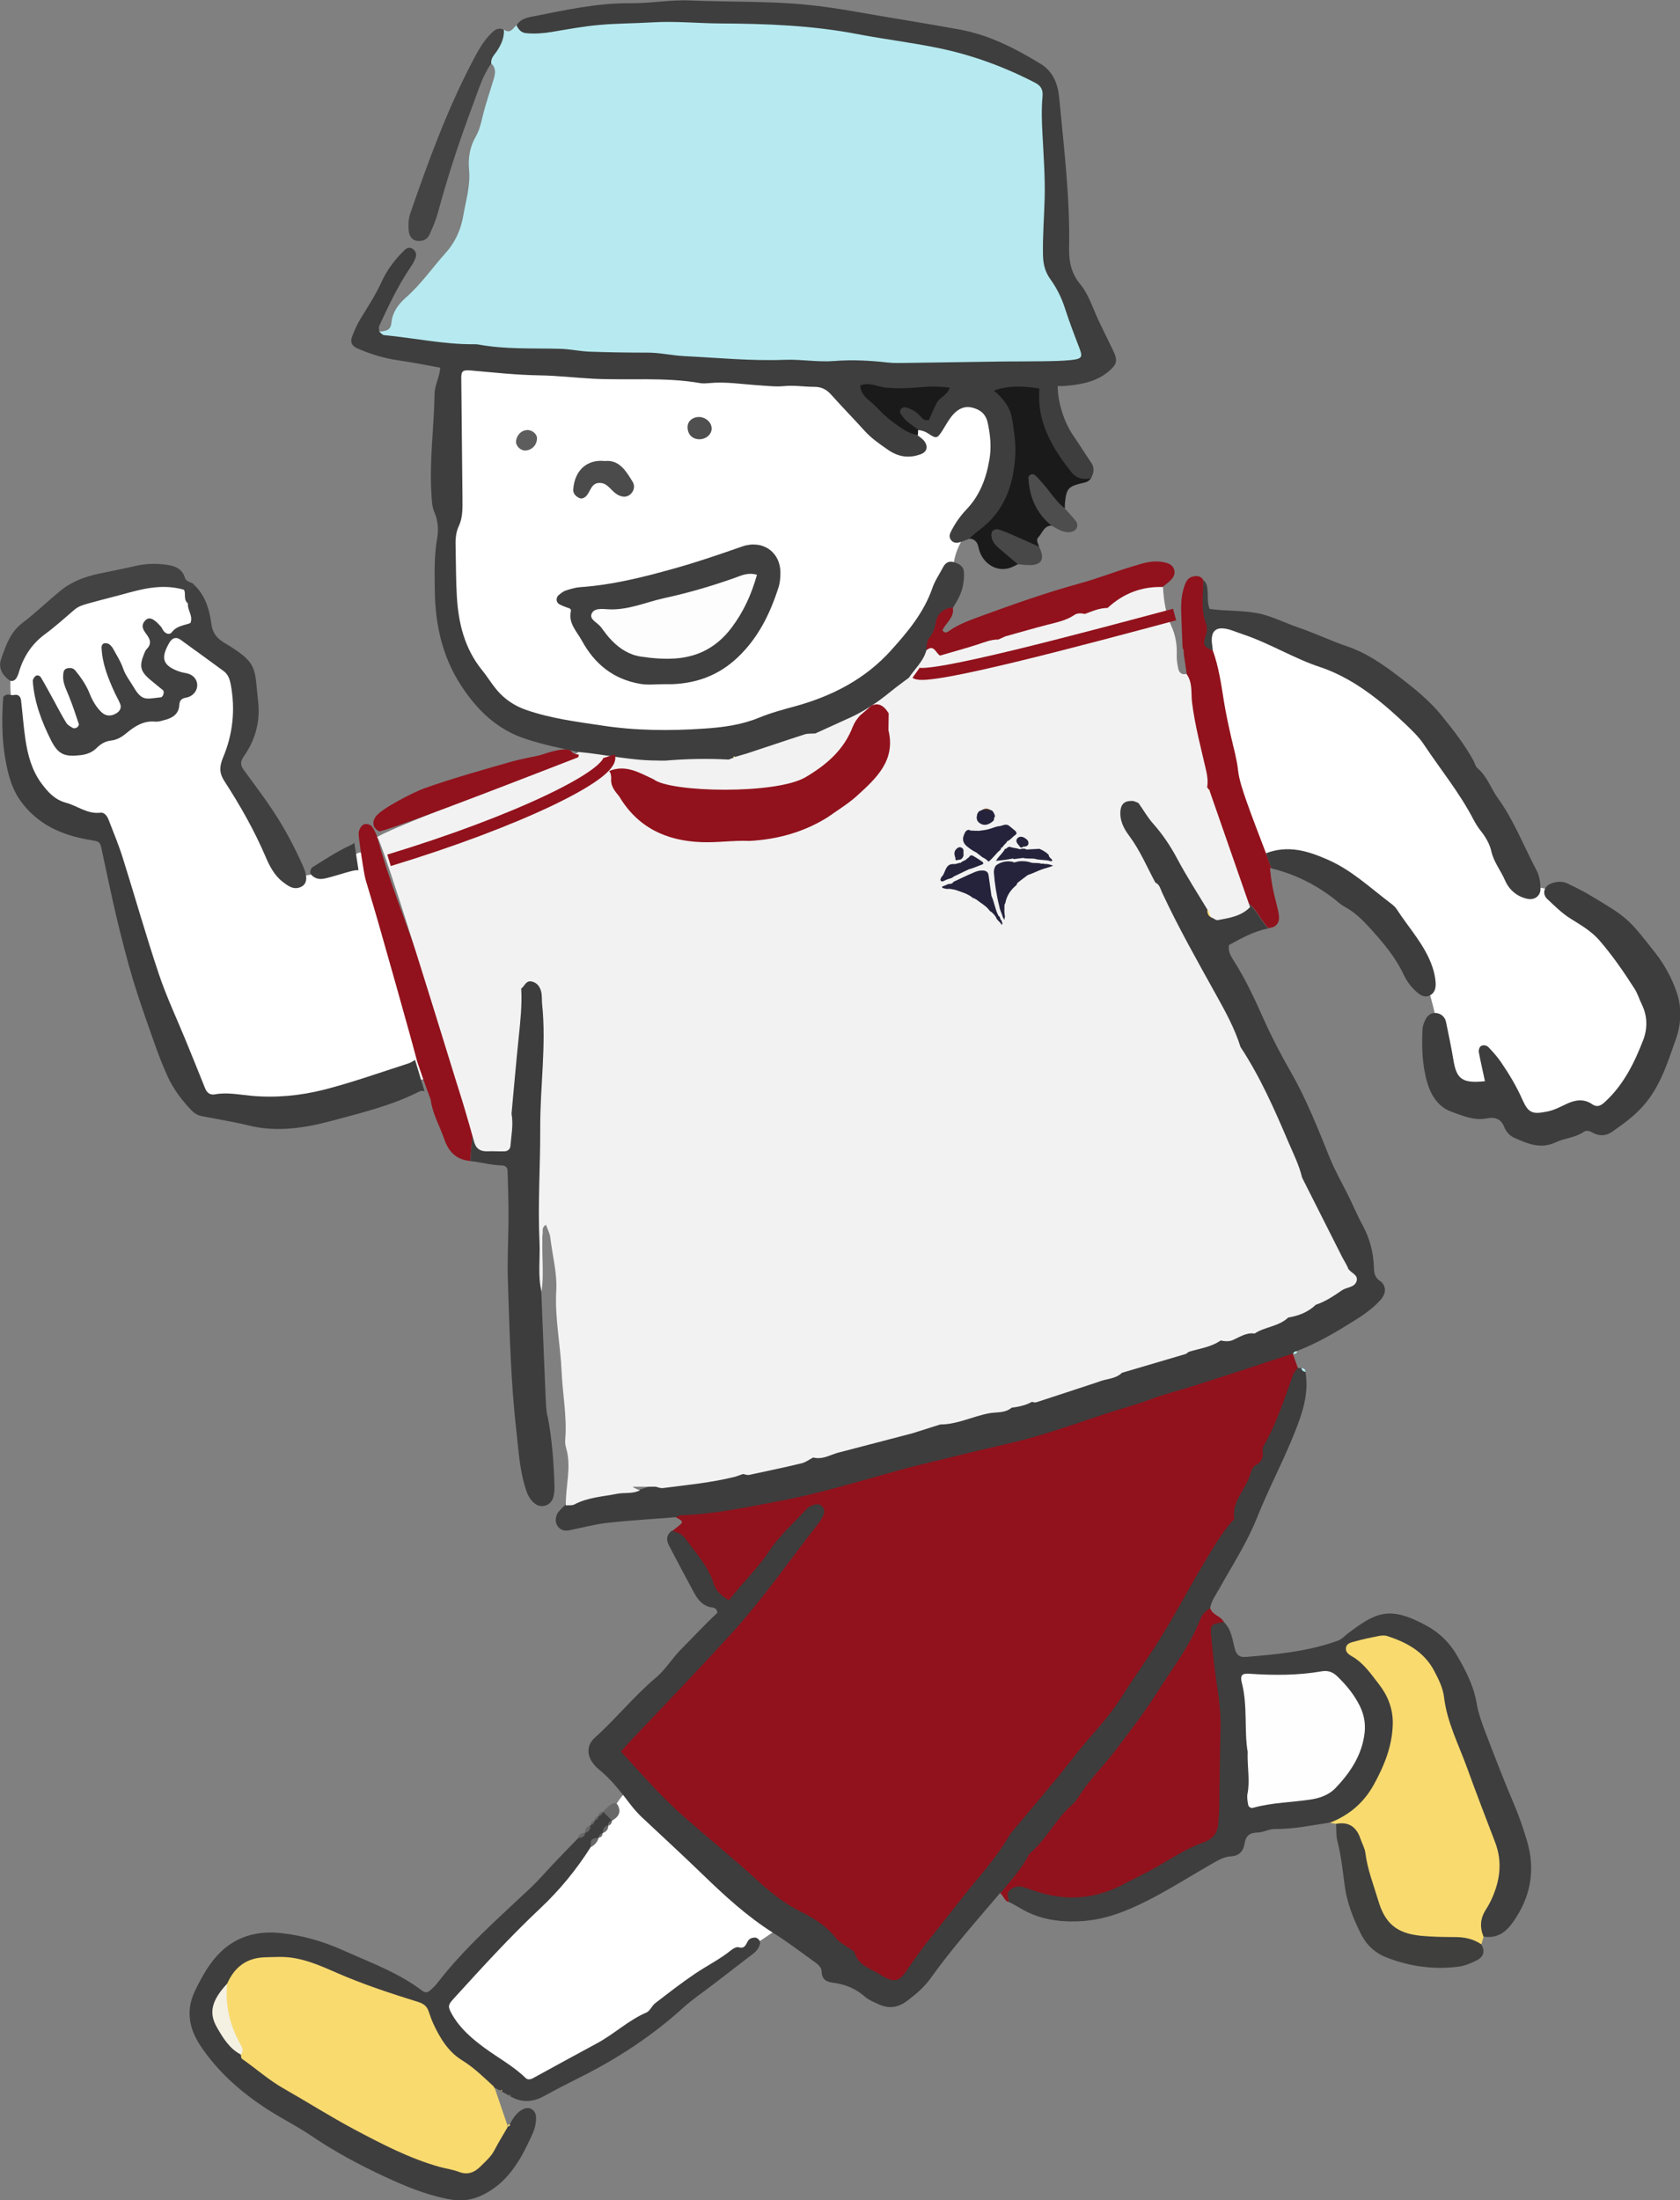 <?xml version="1.0" encoding="UTF-8"?> <svg xmlns="http://www.w3.org/2000/svg" id="_レイヤー_2" viewBox="0 0 140.44 183.89"><rect x="0" y="0" width="140.44" height="183.89" fill="#808080" stroke="none"/><defs><style>.cls-1{fill:#3f3f3e;}.cls-1,.cls-2,.cls-3,.cls-4,.cls-5,.cls-6,.cls-7,.cls-8,.cls-9,.cls-10,.cls-11,.cls-12,.cls-13,.cls-14,.cls-15,.cls-16,.cls-17,.cls-18,.cls-19,.cls-20,.cls-21,.cls-22,.cls-23,.cls-24,.cls-25,.cls-26,.cls-27{stroke-width:0px;}.cls-2{fill:#3f3e3e;}.cls-3{fill:#f8da6f;}.cls-4{fill:#f2f2f2;}.cls-5{fill:#4b4b4b;}.cls-6{fill:#434343;}.cls-7{fill:#51311d;}.cls-8{fill:#1a1a1a;}.cls-9{fill:#b6eaf0;}.cls-10{fill:#3d3d3d;}.cls-11{fill:#3f3f3f;}.cls-12{fill:#fdfdfd;}.cls-13{fill:#f4f0e2;}.cls-14{fill:#444;}.cls-15{fill:#f8da70;}.cls-16{fill:#91121c;}.cls-17{fill:#404040;}.cls-18{fill:#f8da72;}.cls-19{fill:#4f4f4f;}.cls-20{fill:#686868;}.cls-21{fill:#5d5d5d;}.cls-22{fill:#484848;}.cls-28{fill:none;stroke:#91121c;stroke-miterlimit:10;}.cls-23{fill:#fff;}.cls-24{fill:#3e3e3e;}.cls-25{fill:#24233b;}.cls-26{fill:#fefefe;}.cls-27{fill:#4d4d4d;}</style></defs><g id="_イラスト"><g id="child16"><path class="cls-23" d="M38.14,29.96s-1.01,3.44-.73,7.39-.28,5.19-.28,8.37.61,5.13,1.33,7.9c.72,2.78,2.49,3.83,3.66,5.11s3.5,2.55,8.67,3.08c5.17.53,9.15,1.53,12.49,0,3.34-1.53,3.73-.75,7.12-2.69,3.39-1.94,3.99-1.33,5.25-3.56,1.25-2.22,2.48-3.5,3.03-5.44.56-1.94.95-1.97,1-2.59s.14-1.61,1.18-3.07,2.6-2.29,2.6-4.85.89-1.61-.17-4.39-.63.11-2.26-2,2.65-1.5-3.52-2.11-21.84-.95-24.03-1-15.64-.16-15.64-.16h.29Z"></path><path class="cls-23" d="M100.71,51.79s4.37.12,10.2,2.51c5.83,2.39,7.22,5.15,9.11,7.27,1.89,2.12,3.89,5.68,5.06,7.73s2,3.78,2.39,4.39,2.5.39,3.67,1.39c1.17,1,4.5,2.56,5.56,4.61,1.06,2.06,2.33,2.89,2.22,4.44s0,2.39-.56,3.92c-.56,1.53-.78,3.42-1.61,4.25-.83.83-1.94,1.44-3.5,1.83s-2.56-.17-3.83.06c-1.28.22-1.5.78-3-.61s-.28-1.89-2.28-1.61-2,1.44-2.72,0-1.17-.78-1.17-3.11.89,1.56,0-2.78-1.83-6.06-2.06-6.89-2.83-3.67-5.33-4.97c-2.5-1.3-2.83-3.25-5.5-2.97s-2.89.56-2.89.56c0,0-4.28-12.72-4.22-14.89.06-2.17.47-5.12.47-5.12Z"></path><path class="cls-23" d="M32.52,76.04c-.56-3.2-.67-3.41-1.72-4.41-.48-.46-.77-.44-1.04-.25l.32,2.08-.32-2.08c-.33.23-.65.72-1.29,1.02-1.17.56-4.5,1.17-4.67.73-.17-.44-1.5-3.29-2.33-5.06-.83-1.78-2.69-2.79-2.44-3.61.25-.82,1.17-3.33,1.78-5.11s-.11-1.78-.94-3.56c-.83-1.78-1.44-.33-2.39-1.44-.94-1.11-.44-1.33-.5-2.99-.06-1.66-1.13-1.94-1.94-2.87-.82-.93-.83-.25-4.72.42-3.89.68-3.44-.06-6.61,2.07-3.17,2.13-2.33,2.42-2.67,4.37-.33,1.94-.11,2.89,0,3.89s.39,1.28.5,4.83c.11,3.56.33,1.17,1.61,2.83,1.28,1.67.61.5,2.22,1.28,1.61.78,2.44.39,3.33.94s.5.89.78,1.44c.28.56.33,2.17.83,4.22.5,2.06,1.17,4.22,1.94,6,.78,1.78,1.28,3.94,1.67,5.44s1,3.44,1.89,5c.89,1.56,1.06,1.22,2.61,1.78,1.56.56,3.39-.33,7.67-.61,3.93-.26,3.8-.33,9.13-2.15l-1.08-3.57,1.08,3.57c.47-.16.97-.33,1.53-.52l.39-.11s-4.06-10.39-4.61-13.59Z"></path><path class="cls-23" d="M65.79,160.69c-2.11,1.44-8.33,5.6-10.67,7.08-2.33,1.48-6.5,4.53-8.22,5.42-1.72.89-3.57,1.17-4.45,1s-5.16-5.45-5.66-6.42.11-.91,1.39-2.63,5.22-4.43,7.11-6.72c1.89-2.28,5.32-6.29,5.55-6.56s1.45-2.74,2.17-2.26,4.67,5.54,6.5,6.43,6.28,4.67,6.28,4.67Z"></path><path class="cls-16" d="M108.08,113.16c.14.38.27.77.41,1.15.25.77-.2,1.4-.45,2.06-1.05,2.74-2.29,5.4-3.54,8.06-2.94,6.26-6.72,12.01-10.5,17.75-2.12,3.22-4.93,5.9-7.21,8.99-3.33,4.49-7,8.71-10.25,13.25-1.17,1.63-1.85,1.71-3.64.74-1.04-.56-1.77-1.44-2.56-2.25-2-2.06-4.71-3.12-6.8-5.01-3.66-3.29-7.57-6.3-10.9-9.96-1.33-1.46-1.25-1.78.18-3.23,5.32-5.38,10.43-10.97,14.83-17.15.2-.28.51-.55.1-1.24-1.15,1.47-2.53,2.6-3.51,4.09-.7,1.06-1.54,2-2.43,2.89-.95.95-1.89.86-2.38-.41-.73-1.91-2.09-3.34-3.21-4.96.17-.13.34-.26.51-.4.41-.33.39-.4-.22-.72.25-.87,1.01-.74,1.62-.77,4.06-.14,7.96-1.18,11.82-2.25,5.2-1.44,10.45-2.68,15.68-4,3.83-.97,7.55-2.37,11.3-3.63,3.18-1.07,6.45-1.85,9.6-3.02.5-.19,1.04-.36,1.55.02Z"></path><path class="cls-9" d="M42.12,2.47c.53.4.76-.11,1.06-.37,3.2.27,6.32-.66,9.5-.72,1.55-.03,3.11-.17,4.67-.12,6.91.21,13.79.61,20.58,2.09,2.78.6,5.42,1.53,8.01,2.68,1.36.61,1.82,1.61,1.8,3.01-.05,3.54.12,7.09,0,10.63-.05,1.54.22,2.96,1.03,4.3.81,1.34,1.3,2.84,1.71,4.35.43,1.61,0,2.21-1.68,2.39-.48.05-.96.04-1.44.04-7.75,0-15.51.22-23.25-.1-5.57-.23-11.15-.56-16.72-.87-4.68-.26-9.36-.41-13.99-1.17-.64-.11-1.51.1-1.71-.89.48-.05.97-.06,1.03-.73.08-.89.58-1.57,1.22-2.13,1.27-1.11,2.22-2.51,3.34-3.75.76-.84,1.25-1.93,1.44-3.04.22-1.28.62-2.56.49-3.9-.09-.98.07-1.9.57-2.77.3-.52.43-1.1.57-1.69.25-1.04.61-2.06.92-3.09.14-.47.22-.94-.22-1.32-.45-1.24.54-1.95,1.05-2.83Z"></path><path class="cls-24" d="M31.7,27.72c.14.1.27.28.41.29,2.5.23,4.98.78,7.51.76.12,0,.24,0,.36.02,2.26.42,4.54.3,6.82.36.84.02,1.67.21,2.5.24,1.61.06,3.23.08,4.85.08,1.02,0,2.03.24,3.03.29,2.81.14,5.62.42,8.44.31,1.37-.05,2.74.21,4.12.1,1.5-.12,3-.04,4.49.13.53.06,1.08.03,1.62.03,2.7-.04,5.4-.08,8.1-.12,1.08-.01,2.16,0,3.24-.02.78-.01,1.56-.02,2.34-.1.96-.1,1-.25.66-1.11-.41-1.06-.81-2.12-1.16-3.2-.28-.87-.67-1.67-1.2-2.41-.44-.6-.62-1.23-.64-2-.04-1.62.1-3.23.14-4.85.04-1.74-.09-3.48-.18-5.22-.06-1.08-.1-2.16,0-3.24.05-.53-.11-.89-.63-1.15-2.57-1.33-5.27-2.32-8.1-2.9-2.23-.46-4.5-.73-6.74-1.16-3.79-.73-7.62-.87-11.46-.89-1.9-.01-3.8-.21-5.7-.09-1.5.09-3,.08-4.49.22-1.31.12-2.61.36-3.91.58-.72.12-1.43.17-2.15.1-.41-.04-.62-.31-.79-.64.26-.47.73-.63,1.19-.72,2.76-.54,5.5-1.17,8.34-1.14,1.68.02,3.34-.31,5.03-.23,3.17.14,6.35.04,9.53.34,1.5.14,2.97.37,4.45.63,2.83.5,5.68.94,8.51,1.46,2.45.45,4.64,1.57,6.75,2.86,1.07.65,1.46,1.7,1.57,2.89.39,4.17.91,8.34.82,12.55-.02,1.12.2,2.1.94,2.99.53.64.84,1.44,1.17,2.21.48,1.16,1.08,2.27,1.61,3.41.35.75.27,1.05-.32,1.58-1.09.97-2.44,1.19-3.83,1.3-.17.01-.35,0-.52,0-.01,1.34.54,3.05,1.31,4.16.51.74.98,1.5,1.49,2.25.32.47.2.91-.04,1.35-1.06.42-1.82.05-2.45-.86-.96-1.39-1.99-2.78-2.13-4.49-.13-1.59-.78-2.13-2.43-1.65,1.62,2.96,1.62,5.98.16,8.99-.7,1.43-1.61,2.66-3.3,3.02-.28.1-.55.22-.84.3-.24.07-.48.04-.66-.16-.18-.21-.18-.44-.07-.67.34-.71.79-1.35,1.32-1.91,1.13-1.18,1.66-2.6,1.93-4.18.18-1.03.08-2.02-.13-3.03-.16-.76-.59-1.13-1.29-1.31-.67-.17-1.19.11-1.6.56-.36.39-.61.88-.9,1.34-.45.69-.51.72-1.21.25-.27-.18-.53-.25-.83-.28-.75.05-1.29-.33-1.56-.97-.25-.61-.1-1.52.69-1.07,1.52.86,1.96-.37,2.69-1.08-1.86.08-3.77.05-5.87-.02,1.18,1.54,2.68,2.49,4.03,3.59.18.16.4.29.54.48.36.5.19.93-.35,1.11-.97.34-1.84.2-2.69-.39-.69-.48-1.38-.95-1.95-1.58-.93-1.03-1.89-2.01-2.81-3.04-.39-.44-.85-.65-1.42-.64-.84,0-1.66-.15-2.51-.06-.71.07-1.43-.03-2.15-.07-1.38-.09-2.75-.32-4.13-.18-.24.02-.49.04-.72,0-2.97-.52-5.98-.22-8.97-.37-1.5-.08-2.99-.26-4.49-.28-1.92-.03-3.83-.24-5.74-.41-.66-.06-.79.07-.78.64.03,3.35.07,6.7.1,10.05,0,.78.04,1.58-.3,2.3-.3.63-.29,1.28-.27,1.94.03,1.32.02,2.64.1,3.96.13,2.24.65,4.36,2.11,6.16.53.65.94,1.39,1.54,1.99.61.61,1.3,1.03,2.11,1.32,2.06.72,4.2.99,6.33,1.31,2.86.44,5.74.46,8.61.26,1.55-.1,3.11-.31,4.56-.91,1-.41,2.04-.69,3.08-.97,3.06-.85,5.81-2.27,7.95-4.65,1.4-1.55,2.75-3.16,3.46-5.21.21-.62.6-1.17.9-1.75.19-.37.5-.54.89-.42.41.12.81.32.85.82.02.35,0,.72-.07,1.07-.12.73-.49,1.35-.87,1.96-1.11.97-1.38,2.36-1.83,3.66-.29.94-.9,1.67-1.57,2.34-1.6,1.61-3.44,2.86-5.56,3.69-.84.46-1.67.93-2.61,1.16-1.83.57-3.66,1.18-5.52,1.65-.25.08-.51.15-.77.23-.26.09-.53.17-.8.24-.19.05-.38.09-.57.11-1.6.09-3.21.05-4.81.05-.21.03-.41.03-.62,0-1.65.03-3.28-.09-4.91-.36-.66-.11-1.26-.28-1.74-.75-1.46-.32-2.91-.61-4.34-1.08-2.44-.79-4.1-2.42-5.44-4.47-1.55-2.37-2.16-5.05-2.2-7.85-.02-1.5-.07-2.99.2-4.49.12-.66.06-1.45-.2-2.06-.24-.53-.25-1.02-.28-1.54-.19-2.82.21-5.63.26-8.45.01-.75.42-1.37.47-2.18-1.15-.21-2.31-.45-3.48-.61-1.2-.17-2.34-.52-3.44-1-.48-.21-.63-.53-.44-1.01.19-.5.41-1,.69-1.46.63-1.02,1.28-2.02,1.78-3.12.45-.98,1.11-1.85,1.89-2.61.16-.16.4-.3.65-.15.29.17.4.46.29.77-.1.28-.25.54-.42.79-1.05,1.54-1.84,3.23-2.62,4.91-.06.14,0,.33,0,.5Z"></path><path class="cls-10" d="M115.36,107.07c-.45-.34-.49-.66-.51-1.19-.04-1.2-.35-2.38-.92-3.44-.49-.89-.87-1.84-1.33-2.74-.48-.95-1.01-1.88-1.42-2.89-.99-2.44-1.95-4.91-3.27-7.21-.8-1.4-1.56-2.84-2.22-4.31-.76-1.7-1.53-3.39-2.53-4.96-.24-.39-.53-.79-.42-1.35,1.06-.58,2.09-1.16,3.29-1.39-.8-.79-1.21-2.19-2.39-2.42.08.8-.36.94-1.84,1.2-.31-.05-.51-.23-.64-.5-.06-.14-.11-.28-.18-.42-.77-1.69-1.71-3.29-2.72-4.84-.93-1.44-1.82-2.95-3.34-3.9-1.6.2-2.02.82-1.36,2.37.73,1.69,1.74,3.24,2.63,4.86,2.33,4.65,5.15,9.04,7.21,13.82,2.01,3.39,3.57,7,5.11,10.62.73,1.9,1.71,3.68,2.61,5.5q1.55,3.12-1.41,4.92c-.65.4-1.37.65-2.09.9-1.85.8-3.75,1.47-5.68,2.02-.86.24-1.69.56-2.55.8-1.9.54-3.8,1.06-5.64,1.78-.64.3-1.3.57-1.98.76-1.91.48-3.77,1.15-5.66,1.68-.52.15-1.05.3-1.57.45-1.99.4-3.96.84-5.91,1.4-.79.23-1.6.42-2.37.72-2.1.33-4.09,1.09-6.14,1.62-.73.14-1.43.37-2.16.52-1.97.57-3.97,1.05-6,1.39-.19.03-.38.07-.56.13-2.26.43-4.58.53-6.81,1.17-.37.12-.74.23-1.11.35-2.22-.3-4.35-.18-6.21,1.27-.13.12-.27.24-.39.38-.12.13-.26.26-.32.42-.13.34-.17.7.08,1.02.25.32.59.39.96.31,1.06-.21,2.11-.5,3.18-.62,1.9-.21,3.82-.32,5.72-.47.17-.06.33-.17.5-.17,2.76-.09,5.45-.67,8.15-1.18,3.36-.63,6.62-1.64,9.9-2.55,1.91-.53,3.84-.94,5.75-1.43,1.91-.48,3.86-.86,5.75-1.41,2.01-.58,3.99-1.29,5.98-1.94,1.25-.41,2.53-.74,3.75-1.21,1.12-.42,2.28-.7,3.42-1.06,2.8-.88,5.57-1.81,8.36-2.72l.04-.03c.1-.08.21-.15.34-.2,1.69-.64,3.22-1.56,4.75-2.51.82-.51,1.61-1.06,2.25-1.79.45-.52.46-1.15-.08-1.56Z"></path><path class="cls-16" d="M106.03,77.58c.06-.01.11-.03.17-.04.55-.09.79-.5.71-1.05-.05-.36-.14-.71-.23-1.06-.25-.91-.42-1.83-.52-2.89.04.01.08.03.13.04l-.46-1.27s0,0,0,0c-.56-1.48-1.13-2.92-1.64-4.38-.29-.84-.6-1.71-.7-2.59-.1-.91-.35-1.76-.55-2.64-.24-1.05-.47-2.1-.64-3.17-.22-1.4-.43-2.83-.92-4.18-.32-.15-.44-.46-.38-.74.36-1.75-.47-3.4-.4-5.12-.22-.38-.57-.39-.93-.29-.31.08-.48.32-.6.62-.29.74-.35,1.51-.33,2.29.03,1.01.08,2.03.12,3.04.15.23.06.51.14.76.07.47.13.93.2,1.4-.19.89-.13,1.77.01,2.67.34,2.19.95,4.33,1.31,6.52.04.18.08.36.15.53.06.17.11.33.18.5.81,2.49,1.81,4.91,2.54,7.43.15.53.25.91.28,1.21,1.18.23,1.58,1.62,2.39,2.42Z"></path><path class="cls-10" d="M120.01,82.09c-.03-.41-.12-.83-.25-1.22-.61-1.86-1.96-3.27-3-4.88-.13-.2-.32-.36-.51-.5-1.72-1.3-3.29-2.8-5.32-3.67-1.63-.71-3.25-1.21-5.1-.51l.46,1.27c1.97.48,3.62,1.32,5.13,2.46.33.25.64.56,1,.75.81.44,1.45,1.06,2.06,1.73,1.09,1.2,2.15,2.43,2.85,3.92.26.54.61,1.04,1.07,1.44.33.29.68.53,1.13.31.44-.22.51-.66.48-1.09Z"></path><path class="cls-10" d="M34.7,88.58c-.21.12-.38.24-.57.3-2.34.75-4.66,1.58-7.04,2.19-1.98.5-4.03.7-6.08.51-1.02-.09-2.01-.31-3.04-.12-.4.08-.68-.13-.83-.52-.51-1.28-1.03-2.55-1.55-3.83-.77-1.89-1.65-3.74-2.3-5.67-1.09-3.24-2.01-6.52-3.04-9.78-.34-1.08-.78-2.13-1.19-3.19-.11-.29-.36-.59-.65-.55-1.1.14-1.93-.57-2.89-.83-.95-.25-1.54-.92-2.07-1.64-.8-1.09-1.14-2.38-1.33-3.69-.16-1.07-.23-2.15-.36-3.22-.04-.35-.25-.54-.61-.45-.27.06-.57-.22-.88.17-.16,2.16-.11,4.37.47,6.53.2.73.49,1.46.96,2.12,1.43,2,3.46,2.89,5.77,3.28.86.15.88.11,1.04.86.41,1.87.79,3.75,1.23,5.61.42,1.74.86,3.48,1.37,5.2.54,1.77,1.16,3.52,1.78,5.27.34.96.7,1.92,1.13,2.85.48,1.04,1.17,1.96,1.96,2.79.25.27.55.45.92.52,1.29.25,2.6.46,3.88.77,2.42.6,4.79.2,7.11-.43,2.43-.65,4.88-1.25,7.15-2.4.16-.08.31-.07.45-.02l-.79-2.62Z"></path><path class="cls-10" d="M29.2,70.69c-1.07.49-2.06,1.16-3.07,1.78-.12.08-.22.32-.19.47.02.14.19.3.34.38.33.2.7.15,1.05.06.64-.16,1.27-.37,1.9-.54.32-.09.56-.13.74-.11l-.35-2.29c-.11.09-.24.17-.41.24Z"></path><path class="cls-16" d="M37.33,86.17c-.18-.79-.43-1.63-1.15-2.18-.41-1.31-.8-2.63-1.23-3.94-1.1-3.3-2.45-6.51-3.35-9.88-.09-.34-.25-.68-.43-.99-.12-.2-.34-.33-.61-.31-.28.03-.4.23-.5.45-.05.11-.08.23-.08.35,0,.37.43,3.33.58,3.84.48,1.6.96,3.2,1.41,4.81.76,2.65,1.5,5.3,2.24,7.95.21.74.4,1.47.61,2.24-.04.02.99,2.9,1.08,3.11.05.11.09.23.11.34.16,1.15.75,2.15,1.12,3.22.34.99.92,1.73,2.17,1.85.01,0,.02,0,.03,0,.04-1.03.14-2.12.37-3.14-.6-2.63-1.76-5.1-2.36-7.73Z"></path><path class="cls-10" d="M45.75,118.33c-.1-.53-.11-1.07-.14-1.61-.13-2.93-.24-5.86-.36-8.79-.38-4.24.49-8.44.38-12.68-.06-2.51.27-5.01.27-7.51,0-1.49.11-2.99-.11-4.48-.1-.68-.42-1.26-1.09-1.53-.72-.28-1.11.16-1.41.73-.52,3.39-.64,6.8-.95,10.21-.02.36.04.72,0,1.08-.06.73.27,1.7-.83,1.9-1.17.21-1.57-.65-1.77-1.59-.01-.05-.03-.1-.04-.16-.23,1.02-.33,2.11-.37,3.14.87.09,1.73.34,2.62.36.27,0,.47.15.48.43.04,1.26.08,2.52.08,3.77,0,1.85-.12,3.71-.05,5.56.14,4.12.23,8.25.7,12.36.19,1.67.27,3.35.8,4.96.15.48.37.89.76,1.19.51.4,1.26.18,1.49-.42.13-.34.15-.69.14-1.06-.06-1.97-.2-3.93-.58-5.87Z"></path><path class="cls-10" d="M56.21,127.94c.41.12.82.28,1.07.63.87,1.21,1.93,2.33,2.38,3.78.22.7.7,1.02,1.27,1.4,1.1-1.43,2.4-2.65,3.4-4.16.85-1.28,2.05-2.34,3.11-3.49.15-.16.4-.27.62-.34.22-.07.48-.06.67.14.19.19.21.45.12.67-.1.27-.27.54-.45.77-2.36,3.02-4.55,6.18-7.12,9.03-2.73,3.02-5.58,5.95-8.37,8.91-.32.34-.64.69-1.01,1.1,1.74,1.89,3.38,3.79,5.27,5.45,2.03,1.78,4.13,3.48,6.12,5.3,1.09.99,2.26,1.95,3.64,2.63,1.12.55,2.2,1.23,2.99,2.27.21.27.56.44.84.65.24.18.62.31.69.54.3,1,1.19,1.24,1.94,1.7,1.32.81,1.7.84,2.48-.34.79-1.2,1.67-2.33,2.57-3.45.86-1.08,1.7-2.16,2.56-3.23,1.17-1.45,2.41-2.83,3.35-4.45.21-.36.51-.66.78-.99,1.57-1.89,3.19-3.75,4.69-5.69,1.28-1.65,2.78-3.11,3.9-4.89,1.12-1.78,2.37-3.47,3.46-5.26,1.22-1.98,2.29-4.05,3.5-6.04.71-1.17,1.38-2.37,2.29-3.41.07-.08.22-.17.21-.24-.23-1.46.94-2.42,1.31-3.66.09-.28.2-.66.42-.78.55-.29.74-.67.64-1.26-.03-.16.06-.36.15-.51,1.05-1.83,1.67-3.84,2.39-5.81.08-.22.26-.4.39-.6.1.04.19.04.29.02.17.05.29.16.36.32.31,1.8-.26,3.47-.9,5.07-.95,2.39-2.17,4.67-3.12,7.05-.84,2.13-2.08,4.02-3.18,6-.29.52-.66,1.01-.77,1.62-1.07,3.31-3.28,5.98-5.16,8.81-2.72,4.1-5.99,7.78-9.18,11.52-1.03,1.21-1.51,2.93-3.23,3.5-1.97,2.33-4.01,4.61-5.78,7.09-.57.79-1.27,1.39-2.05,1.96-.79.57-1.53.6-2.35.22-.38-.18-.79-.34-1.1-.61-.75-.66-1.6-1.03-2.58-1.16-.55-.07-1.03-.21-1.05-.96-.01-.43-.45-.7-.79-.94-1.07-.77-2.12-1.57-3.24-2.27-2.19-1.38-4.07-3.11-5.92-4.9-1.68-1.63-3.4-3.2-5.1-4.8-.3-.29-.58-.6-.84-.93-.84-1.09-1.67-2.2-2.76-3.07-.18-.15-.35-.33-.49-.53-.5-.69-.48-1.5.18-2.09,1.78-1.6,3.28-3.48,5.12-5.03.8-.67,1.36-1.63,2.13-2.4,1.01-1.01,1.98-2.07,3-3.01-.06-.51-.44-.42-.67-.49-.64-.18-.99-.66-1.28-1.19-.71-1.31-1.41-2.63-2.1-3.95-.26-.49-.2-.92.28-1.26Z"></path><path class="cls-3" d="M41.33,174.43c.37,1.1.75,2.2,1.12,3.29-.4,3.17-2.65,4.76-5.57,3.86-3.75-1.15-7.25-2.85-10.54-4.98-1.76-1.14-3.68-2.02-5.33-3.35-.51-.41-1.1-.76-1.21-1.49-.61-1.93-1.6-3.79-1.19-5.93.84-2.07,2.37-2.92,4.88-2.76,1.59.1,3.06.65,4.49,1.25,2.16.91,4.36,1.71,6.6,2.38.8.24,1.44.62,1.73,1.43.64,1.84,1.85,3.16,3.45,4.25.7.47,1.51,1.01,1.57,2.05Z"></path><path class="cls-24" d="M102.31,135.56c.65.63.71,1.49.93,2.29.13.46.39.68.91.63,2.61-.22,5.23-.46,7.71-1.37.32-.12.57-.41.86-.63,2.3-1.72,3.41-2.32,6.54-.61,1.1.6,1.94,1.45,2.53,2.47.72,1.23,1.39,2.52,1.64,3.95.15.9.46,1.74.78,2.58.77,2.01,1.54,4.02,2.39,6,.4.94.72,1.91,1.02,2.88.77,2.51.36,4.81-1.19,6.96-.64.88-1.36,1.3-2.43,1.14-.92-.65-.71-1.5-.26-2.24,1.53-2.53,1.17-4.99.1-7.57-1.43-3.43-2.88-6.86-3.75-10.5-.4-1.69-1.35-3.07-2.99-3.87-.43-.21-.86-.45-1.36-.44-.72.02-1.66-.09-2.02.49-.45.7.55,1.06.93,1.51,3.18,3.74,2.81,8.77-.91,12.02-.74.64-1.52,1.19-2.57,1.07-1.53.23-3.06.56-4.62.54-.5,0-.93.28-1.38.29-.72.02-1.03.26-1.14.98-.08.54-.44.98-1.09,1.01-.69.03-1.24.41-1.81.73-1.76,1.01-3.47,2.1-5.28,3.01-1.75.88-3.57,1.6-5.61,1.69-1.8.08-3.44-.18-4.98-1.11-.31-.19-.63-.35-.94-.52-.44-1.38.3-1.72,1.47-1.63.42.03.81.21,1.21.35,2.17.73,4.26.46,6.3-.49,2.13-.99,4.1-2.27,6.23-3.25,1.41-.65,1.95-1.66,1.94-3.12,0-4.14.2-8.29-.55-12.4-.13-.71-.21-1.43-.04-2.15.19-.78.6-1.17,1.42-.71Z"></path><path class="cls-2" d="M41.33,174.43c-.87-.8-1.7-1.63-2.73-2.26-1.15-.72-1.83-1.86-2.39-3.07-.15-.33-.26-.67-.38-1.01-.15-.43-.43-.64-.88-.78-2.28-.71-4.54-1.45-6.75-2.41-1.51-.66-3.06-1.37-4.8-1.35-.42,0-.83.02-1.24.03-1.55.04-2.57.83-3.17,2.21-1.29,2.3-.14,4.13,1.14,5.93.03.11.02.29.09.34,1.17.81,2.23,1.77,3.48,2.48,1.97,1.12,3.89,2.34,5.89,3.41,2.32,1.23,4.65,2.45,7.2,3.16.52.14,1.06.21,1.56.4.81.32,1.39,0,1.92-.55.38-.38.78-.73,1.04-1.22.36-.68.76-1.34,1.15-2.01,0,0,0,0,0,0,.14,0,.19-.08.16-.21.26-.47.54-.94,1.04-1.21.22-.12.44-.18.68-.09.31.13.45.39.47.7.02.55-.12,1.07-.36,1.56-.33.7-.66,1.42-1.07,2.07-.76,1.23-1.68,2.24-3.07,2.91-1.02.49-1.93.52-2.94.31-1.84-.37-3.55-1.08-5.24-1.87-2.12-.99-4.18-2.09-6.12-3.41-1.14-.77-2.38-1.39-3.54-2.13-2.24-1.43-4.22-3.15-5.71-5.38-.76-1.14-1.13-2.38-.78-3.73.18-.67.53-1.31.87-1.93.58-1.06,1.29-2.05,2.28-2.75,1.32-.94,2.85-1.19,4.46-1,1.81.2,3.53.72,5.17,1.46,2.23,1,4.56,1.84,6.54,3.35.23.17.45.16.64-.02.23-.2.45-.4.63-.64,2.28-2.96,5.09-5.4,7.79-7.95.66-.62,1.24-1.3,1.85-1.95.7-.74,1.41-1.47,2.12-2.2.12-.25.51-.16.59-.46l-.02.02c.3-.1.21-.49.46-.62l.02-.03c.08-.14.19-.26.32-.36h0c.1-.15.23-.26.33-.4h0c.14-.09.26-.22.38-.34h0c.6-.1.83.16.75.75h0c-.16.09-.31.2-.32.41h0c-.33.07-.23.47-.47.62h-.01c-.1.15-.21.27-.33.39h0c-.3.2-.59.41-.67.8-1.19,1.88-2.6,3.59-4.21,5.1-2.53,2.38-4.87,4.95-7.21,7.52-.53.58-.52.69-.1,1.42.65,1.11,1.61,1.93,2.62,2.68,1.15.85,2.43,1.53,3.47,2.54.18.18.41.14.65.01,1.78-.98,3.57-1.95,5.36-2.92,1.42-.77,2.61-1.92,4.11-2.56.29-.13.44-.56.72-.77,1.09-.84,2.18-1.69,3.32-2.46.99-.67,2.07-1.2,3.01-1.96.17-.14.46-.31.64-.26.51.15.6-.2.77-.5.13-.23.35-.3.6-.31.22,0,.47.27.43.47-.07.37-.29.66-.58.88-1.14.88-2.28,1.75-3.42,2.63-.81.62-1.66,1.19-2.41,1.87-2.59,2.35-5.48,4.25-8.6,5.81-1.02.51-2.03,1.03-3.03,1.58-.98.54-1.93.58-2.89,0l.03-.12-.08.09c-.22-.12-.43-.24-.65-.36l-.08-.06c-.19-.09-.37-.17-.56-.26Z"></path><path class="cls-3" d="M111.16,152.34c1.61-.63,2.84-1.66,3.69-3.2.88-1.6,1.54-3.23,1.58-5.09.02-1.27-.44-2.38-1.18-3.32-.65-.83-1.26-1.75-2.23-2.3-.25-.14-.54-.34-.51-.67.04-.45.48-.5.8-.59.63-.18,1.28-.31,1.93-.44.23-.04.5-.07.71,0,1.64.52,3.1,1.32,3.94,2.91.36.68.73,1.42.82,2.17.25,2.13,1.23,3.99,1.94,5.96.75,2.08,1.55,4.14,2.34,6.21.64,1.68.39,3.29-.36,4.87-.13.27-.28.53-.44.78-.45.71-.5,1.45-.17,2.23-.06.21-.12.41-.18.62-1.79.06-3.58-.05-5.35-.23-1.64-.16-2.89-1.1-3.5-2.72-.42-1.12-.94-2.24-1.07-3.42-.18-1.61-.87-2.82-2.22-3.68-.18-.03-.35-.06-.53-.09Z"></path><path class="cls-16" d="M102.31,135.56c-1.05.18-1.14.21-1.07,1.01.13,1.54.31,3.09.54,4.62.16,1.06.27,2.12.25,3.2-.06,2.27-.07,4.55-.11,6.82,0,.36-.06.71-.07,1.07-.03.87-.41,1.4-1.28,1.71-1.75.62-3.25,1.76-4.9,2.59-.64.32-1.28.65-1.92.98-2.18,1.11-4.44,1.32-6.78.62-.46-.14-.91-.29-1.36-.45-.44-.15-.84-.06-1.18.22-.35.28-.11.67-.1,1.01-.39-.08-.41-.53-.71-.71.84-1.07,1.8-2.06,2.41-3.3,1.4-1.15,2.17-2.86,3.52-4.05.27-.23.49-.53.68-.83.9-1.42,2.12-2.59,3.12-3.92,1.19-1.58,2.4-3.14,3.45-4.81,1.24-1.97,2.69-3.82,3.54-6.02.15-.38.45-.71.84-.91.16.59.89.63,1.13,1.16Z"></path><path class="cls-10" d="M124.13,90.34c-.17-.81-.36-1.61-.51-2.42-.03-.15.05-.4.16-.48.2-.14.49-.09.66.09.37.39.73.79,1.03,1.23.68.99,1.29,2.01,1.78,3.11.52,1.17.85,1.28,2.12,1.02.54-.11,1.01-.36,1.5-.59.73-.36,1.49-.52,2.22-.02.46.32.78.09,1.1-.21,1.54-1.42,2.44-3.25,3.17-5.14.37-.95.37-2-.11-2.98-.21-.43-.35-.9-.6-1.3-.9-1.41-1.85-2.79-2.95-4.06-.68-.79-1.58-1.29-2.43-1.83-.72-.45-1.31-1.05-1.92-1.62-.46-.42-.28-1.07.29-1.29.46-.18.94-.23,1.4-.01.59.29,1.19.57,1.76.91,3.25,1.94,3.26,1.93,5.6,4.92.77.99,1.38,2.12,1.78,3.31.42,1.26.36,2.63-.09,3.88-.7,1.96-1.29,3.96-2.75,5.59-.78.87-1.68,1.52-2.61,2.16-.48.33-1.03.35-1.54.08-.28-.15-.52-.28-.82-.08-.71.48-1.59.51-2.35.87-1.23.58-2.34.1-3.44-.39-.38-.17-.68-.51-.84-.91-.27-.7-.81-.84-1.44-.71-1.07.21-2.03-.22-2.97-.56-1.09-.39-1.69-1.34-2.01-2.4-.43-1.45-.48-2.95-.41-4.45.01-.29.12-.59.25-.85.17-.33.44-.57.85-.55.41.02.78.3.87.76.22,1.05.44,2.11.62,3.18.26,1.61.76,1.96,2.65,1.76Z"></path><path class="cls-17" d="M16.27,48.92c.91.88,1.24,2.04,1.4,3.23.1.74.44,1.18,1.05,1.55,2.91,1.74,2.53,2.07,2.86,4.93.19,1.67-.24,3.23-1.21,4.6-.31.44-.26.75.01,1.12.81,1.12,1.65,2.21,2.41,3.36,1,1.5,1.84,3.09,2.57,4.74.36.81.31,1.38-.12,1.63-.65.37-1.17-.04-1.63-.4-.68-.53-1.08-1.31-1.4-2.06-.95-2.22-2.13-4.3-3.44-6.32-.42-.64-.46-1.17-.13-1.98.83-1.95,1.05-4.04.64-6.16-.09-.44-.22-.8-.58-1.07-1.21-.88-2.41-1.77-3.63-2.64-.35-.25-.69-.12-.9.24-.78,1.33-.57,1.95.84,2.44.28.1.6.11.87.23.74.33.82,1.28.15,1.75-.14.1-.32.17-.5.2-.35.06-.52.24-.54.59-.04.81-.6,1.12-1.29,1.29-.23.06-.48.14-.71.12-.98-.1-1.72.38-2.42.96-.38.32-.8.57-1.28.62-.52.06-.89.3-1.24.65-.35.34-.8.51-1.29.57-1.35.16-1.89-.04-2.5-1.25-.78-1.56-1.4-3.18-1.52-4.95,0-.14.12-.33.24-.42.17-.11.38,0,.46.16.37.62.7,1.25,1.05,1.88.35.63.67,1.27,1.05,1.88.11.19.35.31.55.43.08.05.25.02.34-.04.09-.06.19-.21.16-.29-.26-.79-.53-1.59-.84-2.36-.22-.56-.52-1.09-.47-1.72.02-.23.03-.49.32-.57.25-.07.53-.02.67.15.5.6.94,1.24,1.23,1.97.22.56.52,1.08.95,1.51.37.37.83.41,1.3.11.28-.18.42-.45.3-.76-.13-.33-.32-.64-.47-.97-.55-1.2-1.04-2.42-1.09-3.76,0-.16.08-.37.32-.35.11,0,.25.02.33.09.14.11.26.25.34.41.29.53.62,1.04.81,1.6.2.59.58,1.05.88,1.56.72,1.24,1.09.97,2.27.86.2-.02.33-.47.18-.6-.37-.31-.75-.6-1.11-.91-.77-.67-.87-1.1-.49-2.06.07-.17.13-.35.25-.47.35-.36.35-.68.06-1.11-.25-.36-.66-.78-.19-1.27.32-.34.7-.19,1.31.51.08.09.12.21.19.31.2.29.53.42.74.14.41-.53,1.04-.55,1.54-.75.24-.61-.26-1.07-.21-1.6.17-.51-.75-1.41.54-1.52Z"></path><path class="cls-24" d="M101.37,54.35c-.52-.15-.86-.42-.65-1.01.14-.4.25-.8.1-1.2-.46-1.2-.23-2.43-.23-3.65.27.2.32.49.35.79.06.53-.04,1.08.18,1.61,1.3.19,2.61.11,3.91.34,1.26.23,2.36.83,3.55,1.23,1.35.46,2.65,1.09,4.01,1.55,1.68.57,3.1,1.57,4.47,2.63,1.23.94,2.45,1.93,3.44,3.15.97,1.2,1.93,2.42,2.68,3.79.11.21.17.49.34.63.81.68,1.11,1.69,1.7,2.5,1.34,1.86,2.15,3.99,3.21,5.99.26.49.34,1.02.35,1.57.01.6-.49.98-1.1.85-.89-.19-1.54-.78-1.87-1.55-.35-.82-.94-1.52-1.14-2.42-.14-.63-.49-1.22-.91-1.74-.22-.28-.41-.59-.58-.91-1.16-2.24-2.76-4.19-4.15-6.28-.43-.65-1-1.18-1.56-1.72-1.48-1.4-3.02-2.72-4.8-3.71-.73-.41-1.5-.77-2.29-1.03-2.22-.73-4.22-1.99-6.43-2.73-.34-.11-.67-.25-1.01-.36q-1.91-.63-1.6,1.3c.02.12.03.24.04.36Z"></path><path class="cls-11" d="M55.46,57.18c-.65,0-1.29.09-1.96-.03-2.25-.39-3.8-1.67-4.86-3.61-.42-.77-1.14-1.44-.92-2.45.05-.25-.18-.26-.33-.32-.22-.09-.45-.16-.65-.28-.27-.16-.28-.56-.03-.76.18-.15.38-.31.59-.38.4-.13.81-.25,1.22-.28,2.64-.18,5.2-.82,7.74-1.53,1.95-.54,3.88-1.2,5.79-1.87,1.67-.58,3.19.43,3.19,2.21,0,.41-.04.85-.17,1.24-.7,2.18-1.68,4.18-3.39,5.81-1.57,1.49-3.39,2.17-5.5,2.25-.24,0-.48,0-.72,0Z"></path><path class="cls-16" d="M97.22,49.04c-1.54.58-3.08,1.17-4.62,1.75-.48.48-1.1.66-1.74.79-2.2.8-4.4,1.62-6.73,2.01-.17.06-.34.11-.51.16-1.62.41-3.15,1.19-4.85,1.29-.55-.04-.78-.66-1.32-.72.02-.35,0-.71.23-1,.3-.37.46-.78.54-1.26.13-.76.62-1.23,1.43-1.29.16.84-.58,1.26-.86,1.9.17.29.37.19.56.05.85-.59,1.82-.92,2.77-1.27,2.7-.99,5.4-1.94,8.17-2.7,1.5-.41,2.95-.99,4.44-1.43.79-.24,1.59-.51,2.46-.35.45.08.84.21.97.66.11.38-.11.69-.39.95-.18.16-.37.3-.56.45Z"></path><path class="cls-8" d="M81.04,44.99c.27-.23.53-.48.82-.69,2.11-1.55,2.87-3.78,3.01-6.24.06-1-.1-2.03-.26-3.04-.16-.97-.75-1.73-1.52-2.37.99-.39,2.2-.44,3.8-.18-.24,2.76,1.05,4.94,2.67,6.99.42.53.98.64,1.62.52-.13.21-.31.31-.55.36-1.35.3-1.49.46-1.61,1.78-.01.11,0,.23,0,.35-1.31-.23-1.69-1.5-2.53-2.2-.17,1.44,1.19,2.33,1.43,3.66-.65,0-.77.6-1.11.96-.25.27-.01.53.05.8-1.21.72-1.94-.86-3.08-.64-.03.99,1.37,1.11,1.3,2.11-.11.05-.21.1-.32.16-1.31.69-2.68-.21-2.95-1.53-.1-.49-.31-.73-.78-.79Z"></path><path class="cls-1" d="M111.69,152.43c1.06-.21,1.71.26,2.04,1.25.13.39.36.77.41,1.18.17,1.38.68,2.65,1.07,3.96.56,1.92,1.54,2.76,3.55,2.96.95.09,1.91.11,2.86.11.8,0,1.54.15,2.2.6.36.58.2,1.05-.36,1.34-.47.24-.99.46-1.51.53-2.05.27-4.05,0-5.98-.74-.98-.37-1.71-1.02-2.2-1.99-.65-1.29-1.17-2.61-1.36-4.05-.17-1.24-.29-2.49-.61-3.71-.12-.45-.08-.95-.11-1.42Z"></path><path class="cls-6" d="M16.27,48.92c-.42.2-.53.53-.38.96.08.23.06.42-.16.57-.45-.33-.15-.93-.37-1.17-2.21-.62-4.13.17-6.09.65-.64.16-1.27.34-1.91.51-.4.11-.8.23-1.13.51-.82.7-1.62,1.43-2.48,2.06-1.11.82-1.8,1.9-2.18,3.2-.05.17-.12.34-.22.49-.16.23-.41.28-.62.12-.57-.44-.88-1.04-.64-1.73.39-1.12.76-2.26,1.8-3.04,1.09-.83,2.08-1.79,3.15-2.67.95-.78,2.07-1.19,3.25-1.44.99-.21,1.99-.4,2.98-.63.77-.18,1.56-.23,2.32-.15.76.08,1.59.2,1.87,1.13.13.41.63.31.81.63Z"></path><path class="cls-14" d="M42.12,2.47c.05.66-.21,1.23-.56,1.77-.21.33-.55.6-.49,1.06-.74,1.04-1.09,2.27-1.53,3.44-1.11,2.97-2.11,5.97-2.93,9.03-.17.63-.43,1.24-.71,1.84-.19.42-.58.58-1.05.52-.4-.06-.66-.39-.69-.91-.03-.48-.02-.96.15-1.42,1.48-4.29,3.04-8.55,5.14-12.58.47-.9.94-1.81,1.7-2.52.29-.27.59-.41.97-.21Z"></path><path class="cls-8" d="M76.74,36.36c-.87-.12-1.52-.66-2.18-1.15-.48-.35-.91-.78-1.32-1.21-.51-.54-1.28-.89-1.33-1.78.72-.32,1.41.09,2.1.17,1.08.12,2.15.04,3.21-.05.71-.06,1.39-.04,2.18.06-.22.64-.84.8-1.08,1.25-.25.47-.45.97-.66,1.44-.38.13-.56-.13-.76-.34-.34-.36-.74-.6-1.22-.71-.09-.02-.24.03-.31.09-.13.13-.18.32-.06.48.14.19.28.39.45.55.31.27.66.5.99.74,0,.15-.01.31-.02.46Z"></path><path class="cls-5" d="M50.57,38.53c1.2-.12,1.77.84,2.33,1.76.18.3.12.71-.17.99-.29.28-.64.28-1,.12-.11-.05-.2-.12-.3-.19-.42-.32-.7-.86-1.31-.85-.69,0-.75.69-1.09,1.07-.18.19-.39.3-.63.18-.27-.14-.5-.36-.48-.7.11-1.6,1.15-2.54,2.64-2.38Z"></path><path class="cls-27" d="M87.91,43.93c-1.29-1.03-1.86-2.41-1.94-4.03,0-.08.11-.21.2-.24.1-.04.26-.03.33.03.22.19.41.42.61.64.64.7,1.12,1.54,1.88,2.14.31.35.64.69.93,1.06.15.19.2.44.05.66-.14.21-.37.28-.61.29-.56.02-1-.31-1.46-.55Z"></path><path class="cls-22" d="M85.08,47.15c-.54-.46-1.09-.91-1.63-1.38-.27-.24-.5-.52-.56-.89-.03-.16-.02-.38.07-.49.1-.11.33-.19.47-.15.4.11.78.28,1.16.44.76.33,1.51.67,2.27,1.01.46.93.29,1.44-.55,1.53-.41.04-.82-.04-1.24-.06Z"></path><path class="cls-19" d="M59.49,35.79c.02.51-.48.94-1.06.92-.58-.02-.96-.43-.95-1.03,0-.47.41-.83.94-.83.56,0,1.05.43,1.07.94Z"></path><path class="cls-21" d="M44.89,36.64c-.01.57-.45,1.01-1,1.01-.41,0-.8-.42-.75-.8.06-.5.44-.88.91-.91.42-.03.85.33.84.7Z"></path><path class="cls-20" d="M51.16,152.16c-.25-.25-.5-.5-.75-.75.66-.72,1.04-.89,1.23-.55.33.59.05,1-.48,1.3Z"></path><path class="cls-20" d="M49.38,154.38c0-.69,0-.69.67-.8-.1.37-.34.62-.67.8Z"></path><path class="cls-20" d="M49.36,152.55c0,.32-.12.56-.46.62,0-.33.16-.53.46-.62Z"></path><path class="cls-20" d="M50.39,153.19c0-.32.11-.57.47-.63-.01.31-.16.53-.47.63Z"></path><path class="cls-20" d="M48.92,153.15c-.03.37-.28.45-.59.46.06-.33.31-.41.59-.46Z"></path><path class="cls-20" d="M50.41,151.42c-.05.2-.18.31-.38.35.03-.22.15-.35.38-.35Z"></path><path class="cls-20" d="M50.04,151.76c-.02.21-.13.33-.33.39.01-.21.12-.34.33-.39Z"></path><path class="cls-20" d="M49.71,152.16c-.01.2-.12.32-.32.36,0-.21.13-.32.32-.36Z"></path><path class="cls-20" d="M50.85,152.58c-.03-.24.09-.37.31-.42-.02.21-.1.36-.31.42Z"></path><path class="cls-20" d="M50.05,153.58c.02-.21.13-.33.33-.37-.02.21-.11.35-.33.37Z"></path><path class="cls-9" d="M109.14,114.66c-.19-.03-.32-.13-.36-.32.22,0,.34.1.36.32Z"></path><path class="cls-9" d="M108.11,113.14c.04-.18.17-.22.34-.2-.05.17-.16.24-.34.2Z"></path><polygon class="cls-3" points="41.88 174.69 41.97 174.66 41.96 174.75 41.88 174.77 41.88 174.69"></polygon><polygon class="cls-3" points="42.61 175.11 42.66 175.06 42.66 175.14 42.61 175.11"></polygon><polygon class="cls-3" points="42.62 177.51 42.61 177.66 42.45 177.72 42.48 177.56 42.62 177.51"></polygon><polygon class="cls-3" points="61.44 63.24 61.41 63.34 61.3 63.31 61.34 63.2 61.44 63.24"></polygon><path class="cls-18" d="M100.93,76.04c.26.14.38.37.39.66-.31-.12-.41-.35-.39-.66Z"></path><polygon class="cls-18" points="101.12 66.12 101 66.1 101.01 65.97 101.13 66.01 101.12 66.12"></polygon><path class="cls-26" d="M48.98,64.13s.04-.08.06-.12c-.02.04-.05.07-.07.11,0,0,.02.02.02.02Z"></path><path class="cls-13" d="M20.13,171.71c-.95-.5-1.49-1.39-1.99-2.26-.73-1.26-.42-2.3.85-3.67-.18,1.83.23,3.53,1.14,5.12.15.27.24.54,0,.81Z"></path><path class="cls-26" d="M104.29,146.36c-.29-1.78.02-3.78-.48-5.72-.16-.62.02-.8.6-.76,2.04.14,4.07.15,6.08-.2.53-.09.93.06,1.3.42.74.71,1.39,1.5,1.85,2.41.36.7.52,1.45.44,2.26-.2,1.89-1.2,3.37-2.45,4.68-.48.5-1.19.8-1.92.92-1.65.27-3.34.26-4.97.72-.15.04-.37-.06-.4-.26-.05-.29-.11-.61-.06-.89.23-1.14-.03-2.27.02-3.58Z"></path><path class="cls-12" d="M63.28,48.03c-.46,1.65-1.12,3.09-2.11,4.41-1.2,1.6-2.75,2.45-4.7,2.59-.95.07-1.9-.01-2.86-.15-1.02-.15-1.78-.65-2.46-1.34-.34-.34-.62-.73-.9-1.11-.28-.38-.96-.64-.81-1.09.18-.55.89-.45,1.39-.42,1.66.1,3.16-.6,4.73-.94,1.98-.43,3.93-1,5.85-1.68.54-.19,1.1-.49,1.88-.26Z"></path><polygon class="cls-3" points="61.75 68.57 61.76 68.65 61.69 68.61 61.75 68.57"></polygon><path class="cls-15" d="M68.55,105.3c.19-.02.3.05.33.25-.2.04-.3-.06-.33-.25Z"></path><path class="cls-4" d="M112.67,105.93c-.15-.33-.35-.63-.51-.95-1.11-2.19-2.21-4.38-3.31-6.56h0c-.25-1.05-.73-2-1.15-2.98-1.16-2.73-2.36-5.45-4-7.94,0,0,0,0,0,0,0,0,0,0,0,0-.48-1.54-1.26-2.96-2.04-4.36-1.56-2.81-3.14-5.6-4.5-8.51-.15-.31-.2-.7-.58-.87-.7-1.31-1.28-2.69-2.18-3.9-.46-.61-.83-1.32-.73-2.16.07-.52.37-.79.99-.76.17,0,.34.11.51.17t0,0s0,0,0,0c.41.58.76,1.2,1.23,1.73.79.89,1.44,1.86,2,2.91.77,1.45,1.67,2.84,2.52,4.25l.02.04c.21.17.11.53.39.66.15.07.32.22.46.2.98-.18,1.99-.33,2.71-1.09-1.13-3.25-2.25-6.46-3.37-9.68-.04-.05-.07-.1-.11-.15-.01-.07-.05-.13-.11-.17h0s0,0,0,0c.08-.47.03-.93-.08-1.4-.43-1.89-.94-3.76-1.18-5.7-.1-.79.07-1.67-.47-2.39-.35.1-.59-.07-.67-.38-.09-.4-.16-.81-.14-1.22.03-.84-.1-1.63-.45-2.4-.47-1.03-.64-2.14-.7-3.26-1.8-.06-3.34.55-4.63,1.75-.68,0-1.28.27-1.9.5,0,0,0,0,0,0,0,0,0,0,0,0-.3-.06-.61-.09-.87.08-.66.45-1.42.61-2.17.8-1.21.31-2.4.66-3.6.99-.2.09-.4.18-.6.27,0,0,0,0,0,0,0,0,0,0,0,0-.6-.01-1.13.22-1.69.4-1.05.34-2.12.63-3.18.94-.36-.21-.5-.98-1.14-.44-.25.92-.96,1.54-1.46,2.29,0,0,0,0,0,0,0,0-1.04.76-1.54,1.17-1.14.94-2.36,1.74-3.72,2.32,0,0,0,0,0,0,0,0,0,0,0,0-.86.39-1.71.78-2.57,1.17-.29.02-.6-.01-.87.07-1.62.52-3.23,1.07-4.84,1.6-.33.1-.67.2-1,.29l-.13.07c-.13.05-.27.1-.4.15-1.78-.1-3.55-.06-5.32.09-.23,0-.45,0-.68-.01,0,0,0,0,0,0,0,0,0,0,0,0-2.22,0-4.38-.52-6.58-.72-.09.58-14.97,5.98-16.81,7.12.46.25,6.18,19.09,6.98,21.59.26.8.48,1.61.72,2.41.1.34.2.69.29,1.03.14-1.02.38-2.01.79-2.83-.41.82-.65,1.81-.79,2.83.03.12.07.23.1.35.14.63.52.91,1.15.88.48-.02.96.02,1.44,0,.25-.01.45-.19.47-.45.07-.89.26-1.79.09-2.69,0,0,0,0,0,0t0,0c.2-2.12.38-4.25.6-6.37.14-1.36.29-2.72.21-4.09.28-.19.37-.66.83-.6.46.07.78.43.87,1.01.04.29.02.6.05.9.36,3.47-.18,6.94-.16,10.41.01,3.17-.21,6.34-.06,9.51.06,1.37-.16,2.75.17,4.11.2-1.37.04-2.75.07-4.12,0-.24-.02-.48.02-.72s-.1-.54.28-.76c.14.39.32.71.36,1.05.17,1.48.58,2.94.5,4.45-.13,2.28.35,4.52.45,6.79.08,1.89.46,3.76.3,5.67-.02.23.01.48.08.71.46,1.6-.06,3.18-.03,4.78.23-.02.51.03.7-.07,1.13-.6,2.38-.66,3.6-.9.64-.12,1.31.03,1.91-.3-.24-.07-.46-.15-.63-.29h1.95c.21.07.42.14.62.11,2.02-.26,4.05-.45,6.03-.95,0,0,0,0,0,0,0,0,0,0,0,0,.21-.07.42-.15.63-.22,0,0,0,0,0,0,0,0,0,0,0,0,.18.03.36.11.53.07,1.46-.31,2.93-.62,4.38-.97.34-.08.64-.32.96-.48,0,0,0,0,0,0,0,0,0,0,0,0,.86.22,1.56-.32,2.34-.47h0s0,0,0,0c1.98-.52,3.96-1.03,5.94-1.55.78-.25,1.56-.49,2.34-.74,1.44,0,2.72-.69,4.11-.94.61-.11,1.32,0,1.85-.46.59-.08,1.17-.19,1.7-.49.12.02.25.07.35.04,1.74-.56,3.47-1.14,5.21-1.71h0s0,0,0,0c.65-.28,1.42-.22,1.97-.76h0s0,0,0,0c1.76-.52,3.53-1.04,5.29-1.56.11-.03.2-.13.29-.19h0s0,0,0,0c.9-.28,1.87-.39,2.67-.95,0,0,0,0,0,0,0,0,0,0,0,0,.35.07.7.11,1.03-.04.58-.26,1.12-.64,1.81-.54.87-.58,2.02-.58,2.81-1.34.87-.14,1.67-.45,2.31-1.07.81-.26,1.5-.74,2.19-1.21.39-.26,1.01-.22,1.2-.72.22-.6-.52-.71-.71-1.13Z"></path><path class="cls-16" d="M31.72,69.49c-.54-.27-.64-.71-.35-1.19.41-.69,3.25-2.1,4-2.38,2.36-.86,5.94-1.85,7.19-2.21s2.25-.48,2.76-.65,2.11-.7,2.46-.25c.36.45.75.02.55.48-1.52.58-14.63,5.72-16.61,6.2Z"></path><path class="cls-25" d="M79.88,71.72c-.16-.37-.12-.63.14-.83.11-.08.22-.12.35-.05.11.06.19.14.17.28,0,.08,0,.17,0,.25.03.13-.02.23-.09.33-.13.21-.36.13-.54.21.01-.07-.09-.11-.04-.18h0Z"></path><path class="cls-25" d="M83.54,75.76c-.24-.95-.39-1.92-.46-2.89.02-.24.07-.49.29-.62.41-.25.87-.33,1.34-.21.02.03,0,.06.01.08,0-.03.03-.05.06-.06.04,0,.08,0,.12,0,.23-.12.87-.12,1.22.01.3.11.64,0,.94.12h0c.09-.02.17-.02.26.02.23-.02.46.04.72.14-.34.14-.64.2-.92.3-.4.14-.77.34-1.17.47h0l-.06.03-.82.62h0c-.04.07-.08.14-.11.21-.48.39-.8.87-.92,1.49-.03.05-.05.1-.07.15,0,.32-.04.64.04.96-.01.09-.03.18-.05.3-.05-.09-.08-.15-.12-.21-.08-.31-.26-.6-.3-.92h0ZM83.92,72.63s0,0-.02,0v.02s.01,0,.02-.02Z"></path><path class="cls-25" d="M78.84,73.12c.22-.36.24-.91.85-.91.22.04.41-.1.62-.1.11-.11.25-.17.38-.22.11-.09.22-.18.33-.27h0c.08-.16.22-.16.35-.08.26.15.5.31.75.48.09.1.14.17-.04.24-.37.13-.71.3-1.09.39h0c-.43.21-.85.41-1.27.61-.16.17-.41.17-.6.26-.15.06-.38.24-.48.08-.08-.11.07-.35.22-.48h-.02Z"></path><path class="cls-25" d="M85.51,70.77c.19-.02.42-.02.46-.26.04-.23-.13-.36-.31-.48-.21-.13-.44-.14-.59.01-.23.23-.04.45.13.64.07.14.17.22.32.09h0Z"></path><path class="cls-25" d="M81.67,68.09c.03-.1.1-.18.16-.28.1-.05.2-.08.3-.13h0c.25-.11.48-.02.73.03.2.1.25.3.32.49-.03.07-.06.14-.09.21,0,.05,0,.08,0,.13-.15.17-.33.29-.55.36-.27.09-.52,0-.71-.16-.19-.16-.22-.41-.14-.65h0Z"></path><path class="cls-7" d="M82.12,67.69c.24.01.49.02.73.04-.24-.16-.48-.21-.73-.04Z"></path><path class="cls-25" d="M83.26,71.94c.24-.4.58-.64.76-1.01.02,0,.05,0,.07.02.11-.1.2-.22.38-.16.24.09.51.08.75.18.03,0,.06,0,.1,0,.01,0,.02-.02.03-.03.15,0,.31-.06.45.06.36-.02.72-.04,1.09-.06.25.11.49.24.69.42.04.04.12.09.1.18.05.11.14.19.23.27.03.02.04.08.05.11-.02.07-.08.06-.13.05-.44-.14-.9-.06-1.34-.2-.32-.04-.64.02-.96-.07-.03.02-.05.01-.08.01-.23.03-.46.06-.69.09-.02-.02-.05-.03-.08-.05-.45.09-.91.15-1.4.19h0Z"></path><path class="cls-25" d="M81.12,69.41c.21.21.44.03.66.03-.22-.01-.44-.02-.66-.03Z"></path><path class="cls-25" d="M78.96,74.01c.15-.02.27-.16.43-.13.09-.04.19-.01.25-.1.03-.03.05-.07.08-.09.56-.26,1.11-.53,1.68-.77.22-.1.46-.17.71-.17.27,0,.49.09.53.4.08.57.16,1.14.24,1.72.25.55.31,1.16.6,1.69h0c.17.05.08.3.25.36-.04.12.16.22,0,.38-.11-.27-.4-.38-.48-.66h0c-.14-.21-.3-.39-.51-.51-.28-.42-.74-.64-1.12-.95-.09-.02-.15-.13-.26-.11-.45-.39-1-.52-1.53-.71-.15-.03-.3-.05-.45-.08-.14.02-.29.02-.44-.03-.07-.03-.17-.02-.18-.1-.01-.12.13-.07.18-.13h.02Z"></path><path class="cls-25" d="M80.63,69.65c.09-.18.19-.31.4-.29.03.01.06.04.09.05.22.14.44-.03.65.03h0c.11-.01.21-.02.32-.04h0c.37-.03.72-.14,1.07-.27.12-.03.24-.08.37-.08.26-.03.5-.22.78-.07h0c.18.15.36.29.54.44.13.11.18.26.04.35-.25.17-.42.43-.71.55-.05.16-.2.22-.28.35-.07.06-.09.19-.22.18h0c.02.09-.03.15-.08.2-.35.28-.59.68-.96.96-.15-.15-.31-.28-.51-.36-.17-.13-.34-.27-.51-.4h0c-.28-.13-.53-.31-.77-.5q-.55-.44-.22-1.08h0Z"></path><path class="cls-28" d="M76.57,56.24c.93.67,13.99-2.84,21.62-4.88"></path><path class="cls-28" d="M32.52,71.9c10.71-3.25,18.87-7.2,18.4-8.7"></path><path class="cls-16" d="M71.3,60.7c-.74,1.97-2.22,3.23-3.97,4.26-2.47,1.45-11.31,1.27-12.69.17-1.18-.54-2.33-1.27-3.72-.69.13.15.19.37.17.7-.04.56.33,1.01.68,1.43,1.54,2.58,3.9,3.69,6.82,3.81,1.36.06,2.72-.16,4.08-.1,2.33-.13,4.52-.73,6.52-1.98.83-.59,1.71-1.12,2.46-1.8,1.59-1.45,3.24-2.94,2.62-5.47,0-.47.02-.94.02-1.41-.44-.73-.92-.9-1.47-.63-.3.28-.61.54-.92.8-.24.27-.46.56-.59.91Z"></path></g></g></svg> 